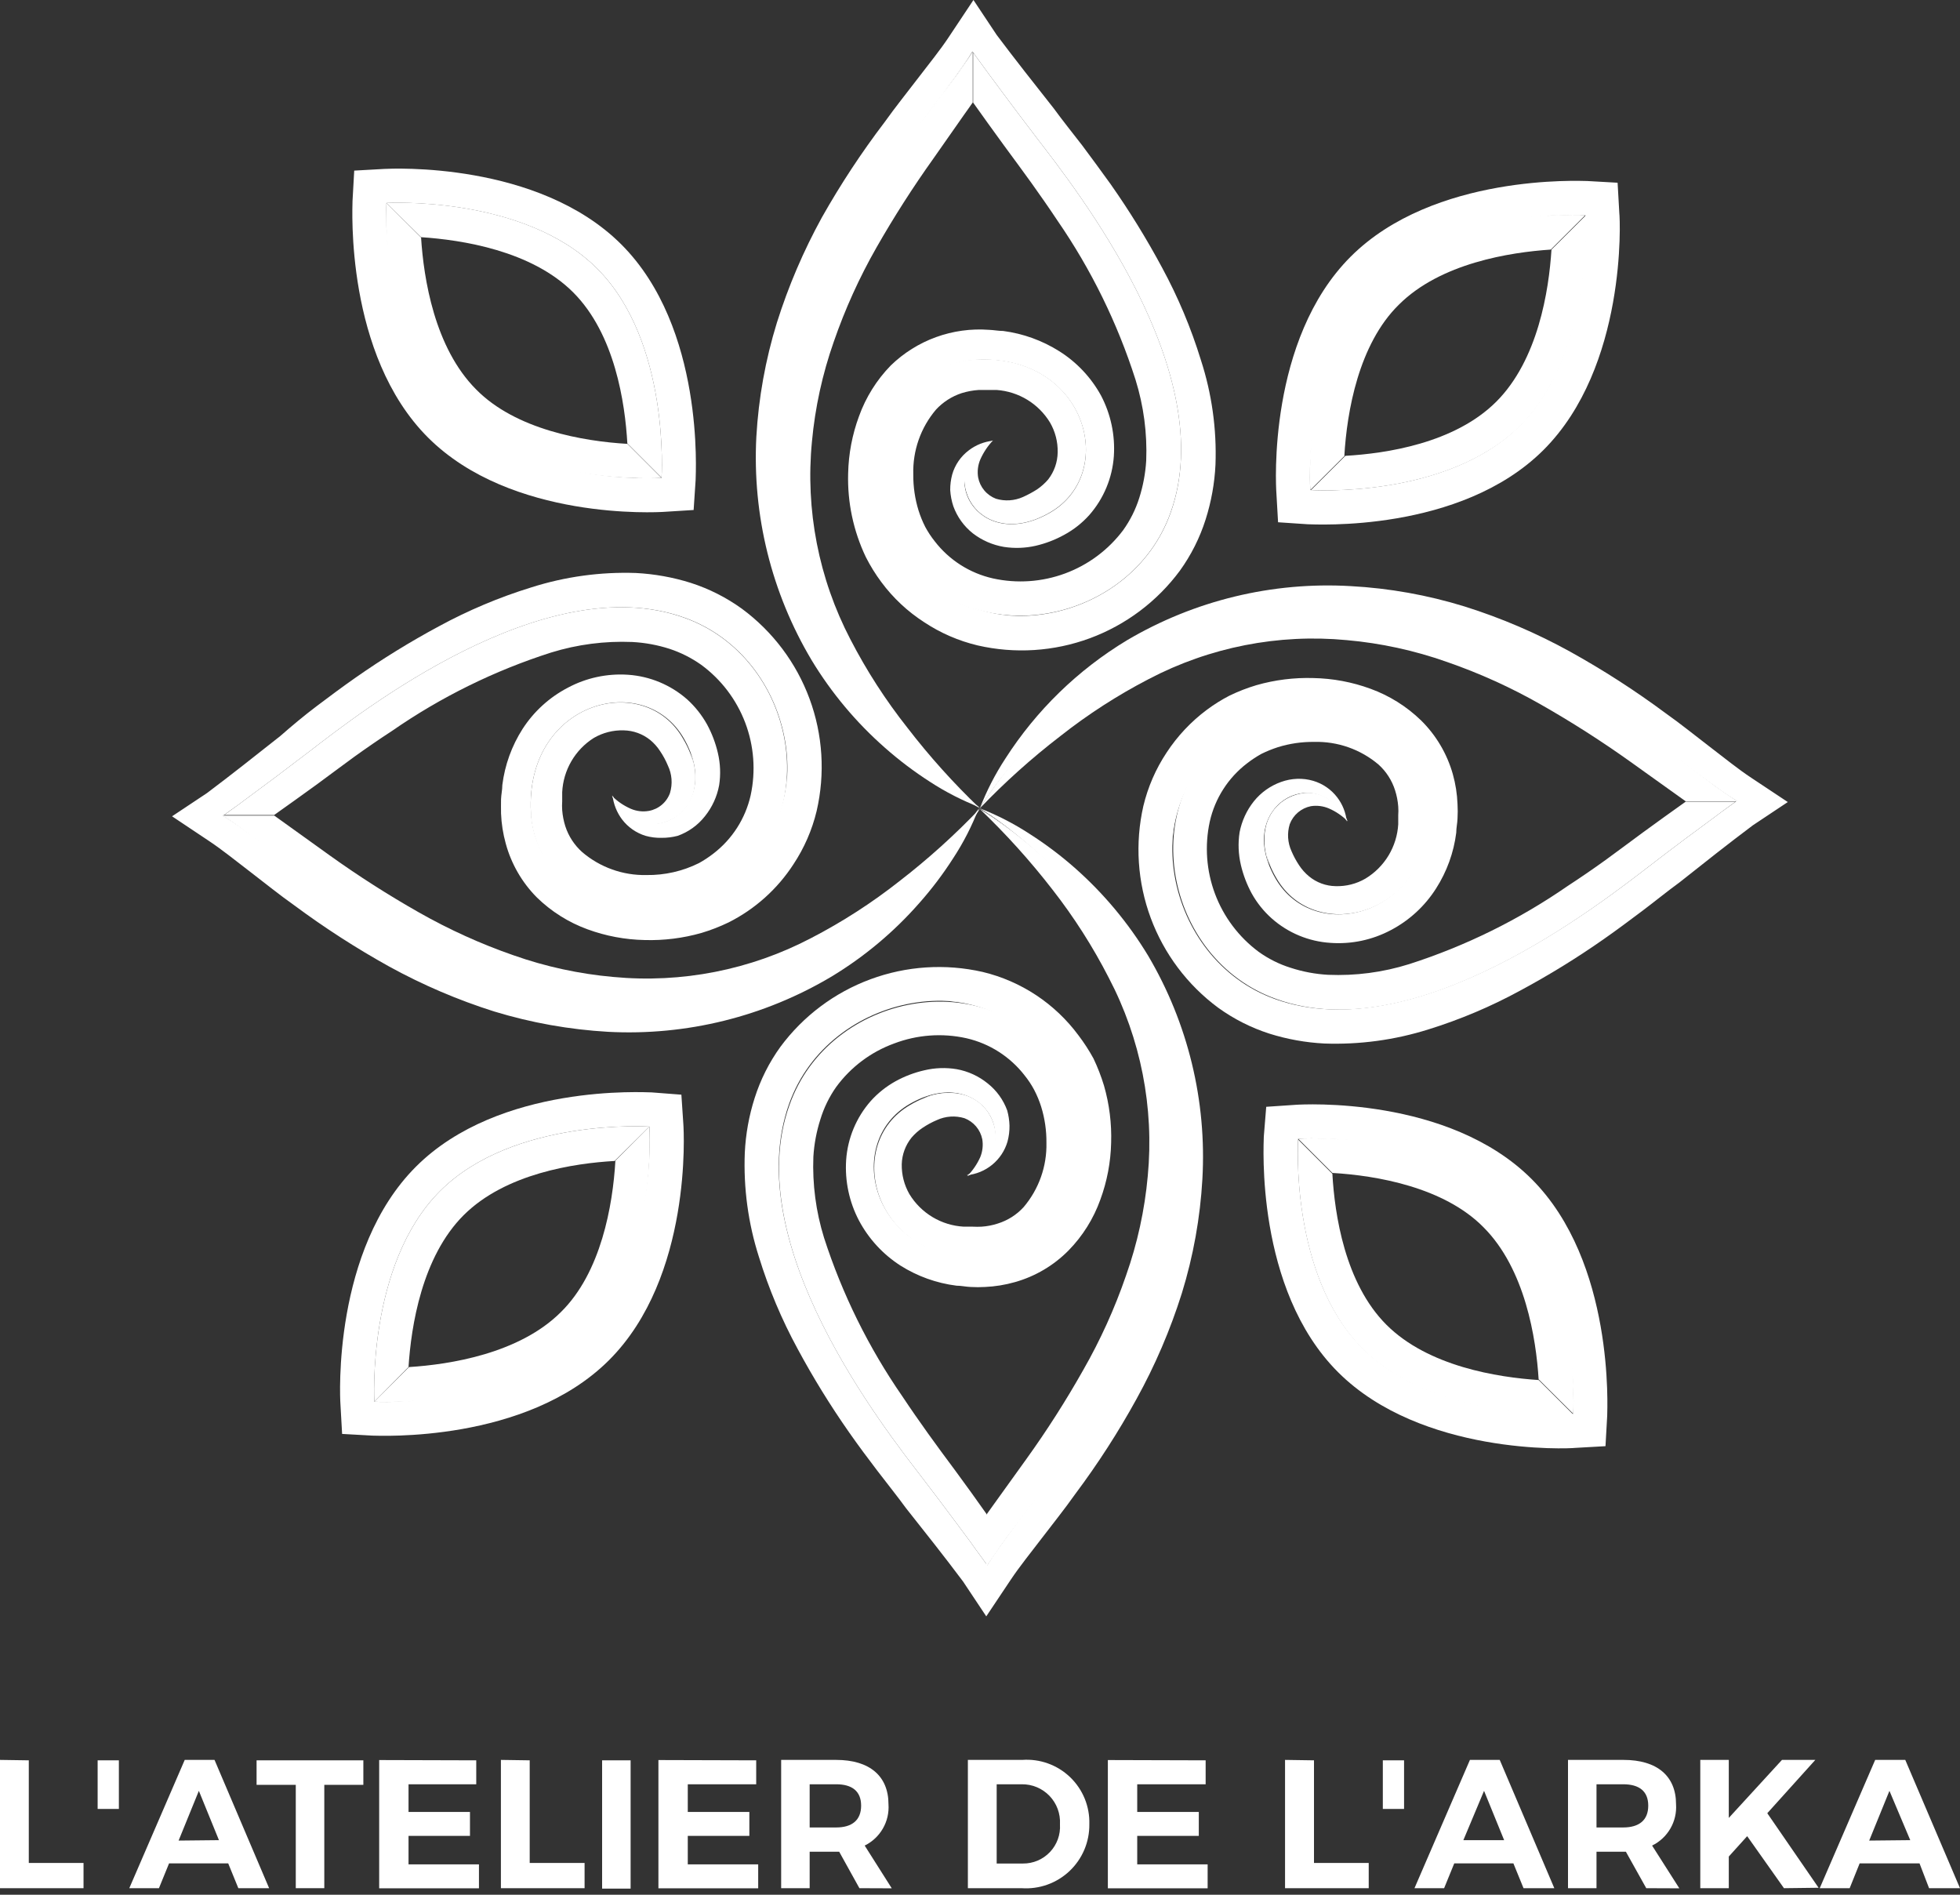 <svg xmlns="http://www.w3.org/2000/svg" width="120" height="116" viewBox="0 0 120 116" fill="none"><rect x="0" y="0" width="120" height="116" fill="#333333" stroke="none"/><path d="M73.519 22.026C72.916 20.069 72.121 18.178 71.145 16.38C70.2 14.62 69.151 12.918 68.003 11.283C67.421 10.475 66.839 9.681 66.257 8.901C65.655 8.124 65.053 7.374 64.512 6.632C63.334 5.14 62.147 3.639 61.021 2.138L59.599 0L58.106 2.243C57.574 3.054 56.867 3.918 56.195 4.8C55.523 5.681 54.825 6.545 54.153 7.487C52.744 9.338 51.464 11.283 50.321 13.308C49.192 15.361 48.268 17.521 47.564 19.757C46.864 22.024 46.442 24.368 46.307 26.738C46.055 31.534 47.233 36.296 49.693 40.421C50.906 42.425 52.419 44.232 54.179 45.779C55.044 46.543 55.966 47.24 56.937 47.864C57.898 48.49 58.922 49.013 59.991 49.426C59.991 49.426 45.478 40.874 48.323 24.224C49.824 15.498 55.558 8.744 58.49 4.695L58.883 4.136C59.127 3.787 59.354 3.456 59.537 3.15C59.537 3.15 59.782 3.499 60.218 4.093L60.646 4.677C61.344 5.62 62.321 6.937 63.491 8.465C65.856 11.554 74.758 22.811 71.668 31.398C69.233 38.239 59.45 40.124 55.322 34.016C52.407 29.652 54.048 22.121 60.061 22.017C66.563 21.903 68.422 28.998 64.285 31.389C59.843 33.946 57.05 28.832 60.794 26.982C60.258 27.038 59.748 27.24 59.319 27.567C58.826 27.936 58.467 28.457 58.298 29.05C58.215 29.36 58.173 29.68 58.176 30.001C58.197 30.34 58.261 30.674 58.368 30.996C58.605 31.649 59.019 32.223 59.564 32.654C60.12 33.082 60.774 33.367 61.466 33.483C62.114 33.583 62.774 33.559 63.412 33.413C64.022 33.271 64.61 33.045 65.158 32.742C65.736 32.429 66.256 32.019 66.694 31.529C67.575 30.524 68.102 29.258 68.195 27.924C68.28 26.64 68.008 25.356 67.409 24.216C66.802 23.108 65.922 22.174 64.852 21.502C63.812 20.846 62.642 20.424 61.422 20.263C61.135 20.263 60.838 20.202 60.55 20.193C59.45 20.111 58.346 20.263 57.309 20.639C56.273 21.015 55.328 21.607 54.537 22.375C53.673 23.262 53.009 24.324 52.59 25.49C52.177 26.608 51.953 27.788 51.927 28.98C51.876 30.75 52.247 32.505 53.009 34.103C53.282 34.641 53.6 35.155 53.961 35.639C54.679 36.607 55.566 37.438 56.579 38.091C57.578 38.754 58.686 39.235 59.852 39.513C62.137 40.039 64.526 39.887 66.726 39.075C68.926 38.262 70.841 36.825 72.236 34.941C72.926 33.984 73.459 32.924 73.815 31.799C74.16 30.713 74.363 29.586 74.417 28.448C74.497 26.271 74.193 24.097 73.519 22.026Z" fill="white"></path><path d="M56.579 47.306C55.814 46.785 55.082 46.217 54.389 45.604C52.652 44.078 51.159 42.295 49.964 40.316C47.534 36.248 46.373 31.548 46.63 26.816C46.757 24.448 47.17 22.104 47.861 19.835C48.564 17.611 49.488 15.462 50.618 13.421C51.728 11.411 52.973 9.478 54.345 7.636C54.991 6.763 55.619 5.934 56.387 4.948C56.562 4.712 56.745 4.485 56.919 4.258C57.426 3.604 57.906 2.984 58.316 2.374L59.538 0.558L60.698 2.304C61.859 3.848 63.055 5.358 64.189 6.815L64.791 7.575C65.184 8.072 65.586 8.569 65.978 9.084C66.615 9.913 67.183 10.681 67.724 11.458C68.859 13.084 69.899 14.774 70.84 16.519C71.807 18.301 72.593 20.175 73.187 22.113C73.842 24.134 74.137 26.255 74.06 28.378C74.005 29.489 73.808 30.589 73.475 31.651C73.122 32.743 72.601 33.773 71.93 34.705C70.577 36.545 68.709 37.945 66.563 38.728C65.259 39.212 63.879 39.46 62.487 39.461C61.606 39.462 60.727 39.359 59.869 39.155C58.742 38.881 57.67 38.414 56.701 37.777C55.734 37.134 54.887 36.328 54.197 35.394C53.861 34.925 53.568 34.425 53.324 33.902C53.074 33.384 52.864 32.847 52.696 32.296C52.383 31.205 52.242 30.072 52.277 28.937C52.3 27.795 52.516 26.665 52.914 25.595C53.312 24.469 53.952 23.444 54.79 22.593C55.656 21.714 56.736 21.076 57.923 20.743C58.492 20.579 59.078 20.483 59.669 20.455H60.541C60.794 20.455 61.056 20.455 61.414 20.533C62.586 20.677 63.711 21.082 64.704 21.72C65.729 22.365 66.566 23.267 67.13 24.338C67.701 25.409 67.964 26.617 67.89 27.828C67.803 29.091 67.303 30.29 66.467 31.241C66.055 31.706 65.565 32.096 65.018 32.392C64.502 32.677 63.951 32.891 63.378 33.029C63.012 33.117 62.637 33.16 62.261 33.16C62.012 33.162 61.764 33.141 61.519 33.099C60.881 32.995 60.281 32.731 59.773 32.331C59.277 31.939 58.899 31.416 58.682 30.822C58.582 30.541 58.523 30.247 58.508 29.949C58.494 29.654 58.53 29.36 58.613 29.076C58.69 28.815 58.808 28.568 58.962 28.343C58.744 28.874 58.698 29.46 58.831 30.019C59.012 30.703 59.419 31.306 59.986 31.729C60.554 32.152 61.248 32.37 61.955 32.349C62.847 32.325 63.717 32.066 64.477 31.598C65.41 31.061 66.133 30.223 66.528 29.221C66.923 28.219 66.966 27.113 66.65 26.083C66.031 24.12 64.058 21.676 60.218 21.676H60.053C58.904 21.674 57.779 21.995 56.804 22.604C55.831 23.212 55.048 24.082 54.546 25.115C53.843 26.541 53.521 28.124 53.611 29.711C53.701 31.299 54.201 32.836 55.061 34.173C55.88 35.377 56.986 36.359 58.28 37.029C59.573 37.699 61.013 38.037 62.47 38.012C64.532 38.038 66.551 37.426 68.252 36.261C69.954 35.096 71.253 33.434 71.974 31.502C75.02 22.933 66.65 12.051 63.901 8.482L63.744 8.273C62.54 6.667 61.528 5.341 60.908 4.494L60.471 3.901L59.8 2.967C59.769 2.927 59.729 2.894 59.684 2.871C59.638 2.848 59.588 2.836 59.538 2.836C59.485 2.837 59.434 2.851 59.388 2.877C59.342 2.903 59.304 2.94 59.276 2.984C59.11 3.264 58.901 3.569 58.63 3.953L58.237 4.512C57.888 4.992 57.504 5.515 57.085 6.074C53.996 10.158 49.344 16.414 48.009 24.233C47.414 27.575 47.536 31.004 48.368 34.295C49.2 37.585 50.723 40.661 52.835 43.318C53.955 44.762 55.208 46.097 56.579 47.306Z" fill="white"></path><path d="M59.537 3.176C59.354 3.482 59.127 3.813 58.883 4.163C58.761 4.346 58.63 4.529 58.49 4.721C55.558 8.744 49.824 15.498 48.323 24.286C45.478 40.936 59.991 49.487 59.991 49.487C58.39 47.959 56.908 46.311 55.558 44.557C54.223 42.87 53.054 41.058 52.067 39.147C50.124 35.423 49.305 31.215 49.711 27.034C49.903 24.951 50.352 22.9 51.046 20.926C51.738 18.923 52.614 16.989 53.664 15.149C54.735 13.273 55.9 11.453 57.155 9.695L59.049 6.99C59.215 6.754 59.389 6.519 59.555 6.274V3.176H59.537Z" fill="white"></path><path d="M59.581 3.176V3.115C59.276 3.587 58.987 4.066 58.656 4.52L57.678 5.882C57.024 6.754 56.361 7.688 55.724 8.595C54.391 10.417 53.17 12.317 52.067 14.285C51.006 16.236 50.13 18.281 49.449 20.394C48.759 22.509 48.331 24.701 48.174 26.921C47.85 31.381 48.833 35.839 51.002 39.749C52.083 41.7 53.399 43.511 54.921 45.142C56.422 46.802 58.125 48.268 59.991 49.505C56.182 47.11 53.023 43.813 50.793 39.906C48.56 35.966 47.541 31.455 47.86 26.938C48.243 22.437 49.62 18.077 51.892 14.172C53 12.224 54.224 10.344 55.558 8.543C56.221 7.67 56.902 6.798 57.582 5.864C57.923 5.428 58.263 4.991 58.595 4.529C58.926 4.066 59.223 3.613 59.537 3.176L59.581 3.176Z" fill="white"></path><path d="M63.491 8.465C62.321 6.937 61.344 5.62 60.646 4.677L60.218 4.093L59.581 3.22V6.283C60.201 7.156 60.829 8.028 61.466 8.901C62.103 9.774 62.609 10.445 63.151 11.205C63.692 11.964 64.224 12.723 64.739 13.5C66.805 16.496 68.416 19.78 69.522 23.247C70.021 24.85 70.243 26.526 70.176 28.204C70.129 28.981 69.985 29.749 69.749 30.49C69.526 31.196 69.193 31.861 68.762 32.462C67.857 33.666 66.624 34.584 65.212 35.107C63.799 35.63 62.265 35.736 60.794 35.412C59.375 35.093 58.112 34.287 57.225 33.134C57.008 32.861 56.815 32.569 56.649 32.261C56.485 31.939 56.348 31.603 56.239 31.258C56.017 30.54 55.908 29.793 55.916 29.041C55.873 27.595 56.368 26.184 57.303 25.08C57.734 24.613 58.278 24.264 58.883 24.067C59.22 23.963 59.569 23.898 59.922 23.875H61.021C61.684 23.923 62.327 24.128 62.895 24.474C63.462 24.82 63.939 25.297 64.285 25.865C64.606 26.418 64.769 27.049 64.756 27.689C64.748 28.293 64.543 28.879 64.172 29.356C63.975 29.585 63.749 29.787 63.5 29.958C63.221 30.137 62.929 30.294 62.627 30.429C62.108 30.66 61.522 30.698 60.977 30.534C60.7 30.428 60.454 30.253 60.263 30.025C60.072 29.798 59.943 29.525 59.887 29.233C59.825 28.862 59.87 28.481 60.017 28.134C60.208 27.703 60.47 27.307 60.794 26.965C57.076 28.815 59.869 33.946 64.285 31.372C68.422 28.98 66.563 21.886 60.061 21.999C54.048 22.104 52.407 29.678 55.322 33.998C59.468 40.107 69.234 38.239 71.668 31.38C74.758 22.811 65.856 11.554 63.491 8.465Z" fill="white"></path><path d="M60.061 21.999C59.565 22.024 59.074 22.103 58.595 22.235C58.121 22.369 57.667 22.562 57.242 22.811C56.822 23.055 56.432 23.348 56.081 23.683C55.75 24.035 55.457 24.421 55.209 24.835C54.234 26.552 53.877 28.551 54.196 30.499C54.256 30.998 54.358 31.491 54.502 31.974C54.651 32.437 54.841 32.887 55.069 33.317C55.541 34.179 56.158 34.952 56.893 35.604C58.397 36.904 60.3 37.652 62.287 37.724C61.79 37.724 61.294 37.69 60.803 37.62C60.308 37.519 59.82 37.382 59.346 37.209C58.87 37.041 58.409 36.834 57.967 36.59C57.532 36.331 57.117 36.04 56.727 35.717C55.961 35.056 55.314 34.268 54.816 33.387C54.573 32.944 54.371 32.48 54.214 32C54.054 31.519 53.938 31.026 53.865 30.525C53.81 30.038 53.793 29.548 53.812 29.059C53.818 28.552 53.868 28.047 53.961 27.549C54.128 26.55 54.493 25.595 55.034 24.739C55.307 24.313 55.626 23.918 55.986 23.561C56.357 23.224 56.767 22.931 57.207 22.689C58.087 22.226 59.068 21.989 60.061 21.999Z" fill="white"></path><path d="M60.794 26.965C60.475 27.139 60.182 27.357 59.922 27.61C59.66 27.856 59.452 28.153 59.311 28.483C59.172 28.823 59.118 29.191 59.154 29.556C59.209 29.917 59.327 30.266 59.503 30.586C59.682 30.913 59.932 31.195 60.234 31.414C60.536 31.633 60.882 31.782 61.248 31.851C61.608 31.937 61.979 31.966 62.348 31.939C62.721 31.913 63.09 31.843 63.447 31.729C62.745 32.025 61.971 32.107 61.222 31.965C60.842 31.895 60.483 31.743 60.169 31.518C59.855 31.293 59.595 31.002 59.407 30.665C59.221 30.324 59.102 29.951 59.057 29.565C58.997 29.202 59.03 28.83 59.154 28.483C59.508 27.802 60.088 27.265 60.794 26.965Z" fill="white"></path><path d="M87.456 63.022C89.406 62.416 91.292 61.618 93.085 60.64C94.841 59.696 96.54 58.65 98.173 57.507C98.985 56.94 99.779 56.346 100.556 55.762C101.332 55.177 102.092 54.557 102.833 54.017C104.317 52.838 105.818 51.652 107.319 50.526L109.457 49.103L107.223 47.62C106.403 47.079 105.548 46.381 104.666 45.709C103.785 45.037 102.921 44.33 101.969 43.658C100.114 42.281 98.169 41.028 96.148 39.906C94.088 38.767 91.919 37.837 89.673 37.131C87.405 36.43 85.061 36.011 82.691 35.883C77.898 35.605 73.132 36.759 68.998 39.199C65.994 41.011 63.447 43.489 61.553 46.442C60.926 47.399 60.403 48.42 59.991 49.487C59.991 49.487 68.544 34.975 85.231 37.82C93.958 39.33 100.739 45.063 104.788 47.986L105.347 48.388C105.696 48.632 106.028 48.85 106.333 49.034L105.39 49.714L104.806 50.151C103.863 50.84 102.545 51.817 101.018 52.995C97.937 55.36 86.671 64.226 78.083 61.172C71.249 58.737 69.356 48.955 75.465 44.828C79.776 41.904 87.351 43.545 87.465 49.557C87.578 56.059 80.483 57.917 78.092 53.781C75.526 49.339 80.64 46.547 82.455 50.29C82.4 49.754 82.198 49.244 81.871 48.816C81.499 48.33 80.983 47.975 80.396 47.803C80.079 47.71 79.748 47.669 79.418 47.681C79.081 47.693 78.749 47.758 78.432 47.873C77.777 48.107 77.2 48.517 76.765 49.06C76.324 49.614 76.025 50.267 75.892 50.962C75.791 51.624 75.818 52.3 75.971 52.952C76.113 53.56 76.337 54.148 76.634 54.697C76.953 55.271 77.366 55.787 77.856 56.224C78.856 57.113 80.125 57.641 81.46 57.725C82.743 57.817 84.026 57.545 85.161 56.94C86.286 56.348 87.236 55.473 87.918 54.401C88.581 53.367 89.005 52.198 89.158 50.98C89.158 50.683 89.228 50.386 89.236 50.107C89.253 49.816 89.253 49.525 89.236 49.234C89.213 48.611 89.116 47.993 88.948 47.393C88.596 46.151 87.929 45.02 87.011 44.112C86.125 43.251 85.066 42.587 83.904 42.166C82.785 41.756 81.605 41.535 80.413 41.512C79.234 41.476 78.056 41.623 76.922 41.948C76.353 42.118 75.798 42.334 75.264 42.594C74.782 42.844 74.32 43.133 73.885 43.458C72.918 44.18 72.085 45.066 71.424 46.075C70.761 47.074 70.28 48.182 70.001 49.348C69.483 51.629 69.641 54.011 70.454 56.204C71.268 58.396 72.703 60.305 74.583 61.696C75.54 62.387 76.601 62.923 77.725 63.284C78.812 63.625 79.938 63.827 81.076 63.886C83.237 63.964 85.394 63.671 87.456 63.022Z" fill="white"></path><path d="M62.173 46.075C62.711 45.311 63.294 44.58 63.919 43.885C65.446 42.153 67.23 40.664 69.207 39.469C73.277 37.042 77.976 35.879 82.708 36.127C85.078 36.252 87.422 36.669 89.69 37.367C91.914 38.069 94.062 38.99 96.105 40.115C98.087 41.23 99.994 42.475 101.812 43.842C102.685 44.487 103.558 45.124 104.5 45.883L105.19 46.416C105.844 46.922 106.473 47.411 107.075 47.812L108.916 49.034L107.171 50.194C105.626 51.355 104.116 52.55 102.659 53.685L101.908 54.278L100.39 55.535C99.569 56.163 98.793 56.739 98.016 57.28C96.393 58.42 94.703 59.46 92.954 60.395C91.175 61.365 89.304 62.154 87.369 62.752C85.343 63.402 83.22 63.697 81.094 63.624C79.982 63.572 78.882 63.376 77.821 63.04C76.721 62.671 75.687 62.129 74.758 61.434C72.912 60.087 71.509 58.222 70.726 56.076C70.242 54.769 69.994 53.386 69.993 51.992C69.991 51.11 70.094 50.232 70.298 49.374C70.841 47.096 72.174 45.083 74.059 43.693C74.534 43.364 75.033 43.072 75.552 42.821C76.072 42.569 76.612 42.362 77.166 42.201C78.258 41.885 79.391 41.741 80.526 41.773C81.668 41.803 82.797 42.018 83.869 42.41C84.989 42.815 86.01 43.455 86.862 44.286C87.741 45.157 88.381 46.239 88.721 47.428C88.882 47.997 88.976 48.583 89.001 49.173C89.001 49.339 89.001 49.496 89.001 49.645C89.001 49.793 89.001 49.906 89.001 50.037C89.001 50.168 89.001 50.552 88.931 50.91C88.779 52.082 88.374 53.208 87.744 54.208C87.092 55.227 86.191 56.062 85.126 56.634C84.054 57.203 82.846 57.463 81.635 57.385C80.369 57.302 79.166 56.801 78.214 55.962C77.751 55.548 77.361 55.058 77.062 54.514C76.776 53.999 76.561 53.447 76.425 52.873C76.338 52.51 76.294 52.138 76.294 51.765C76.296 51.514 76.317 51.263 76.355 51.015C76.465 50.379 76.728 49.78 77.123 49.269C77.517 48.771 78.043 48.393 78.641 48.178C78.923 48.08 79.216 48.022 79.514 48.004C79.809 47.998 80.103 48.036 80.387 48.117C80.65 48.191 80.901 48.306 81.129 48.458C80.597 48.244 80.012 48.199 79.453 48.327C78.767 48.508 78.163 48.917 77.74 49.486C77.317 50.055 77.099 50.751 77.123 51.46C77.146 52.348 77.402 53.214 77.865 53.973C78.403 54.905 79.241 55.628 80.243 56.024C81.244 56.42 82.35 56.466 83.38 56.154C85.44 55.605 87.831 53.598 87.831 49.749V49.583C87.837 48.426 87.513 47.29 86.898 46.309C86.284 45.328 85.402 44.542 84.358 44.042C82.931 43.342 81.347 43.022 79.759 43.113C78.172 43.205 76.636 43.705 75.299 44.566C74.092 45.381 73.109 46.485 72.438 47.778C71.767 49.07 71.431 50.51 71.459 51.966C71.434 54.027 72.046 56.046 73.212 57.746C74.377 59.447 76.038 60.747 77.969 61.469C86.54 64.523 97.422 56.154 101.001 53.397L101.201 53.24C102.79 52.027 104.134 51.032 104.98 50.404L105.574 49.976L106.508 49.295C106.549 49.266 106.583 49.226 106.605 49.181C106.628 49.135 106.64 49.085 106.638 49.034C106.638 48.981 106.625 48.929 106.599 48.883C106.573 48.837 106.535 48.799 106.49 48.772C106.22 48.606 105.905 48.405 105.521 48.135L104.963 47.733C104.483 47.384 103.959 47 103.409 46.582C99.299 43.501 93.085 38.85 85.231 37.515C81.887 36.916 78.455 37.037 75.162 37.869C71.87 38.701 68.792 40.225 66.135 42.34C64.7 43.459 63.374 44.709 62.173 46.075Z" fill="white"></path><path d="M106.333 49.034C106.028 48.85 105.696 48.632 105.347 48.388L104.788 47.986C100.739 45.063 93.958 39.33 85.231 37.82C68.544 34.975 59.991 49.487 59.991 49.487C61.52 47.889 63.168 46.41 64.922 45.063C66.611 43.731 68.423 42.562 70.333 41.573C74.057 39.62 78.269 38.792 82.455 39.19C84.539 39.375 86.591 39.821 88.564 40.517C90.567 41.209 92.501 42.085 94.342 43.135C96.221 44.204 98.045 45.369 99.805 46.625L103.209 49.06H106.272L106.333 49.034Z" fill="white"></path><path d="M106.272 49.077H106.333C105.87 48.772 105.39 48.484 104.937 48.205C104.483 47.925 104.02 47.55 103.575 47.227C102.702 46.564 101.769 45.91 100.852 45.264C99.043 43.921 97.155 42.688 95.197 41.573C93.245 40.502 91.201 39.612 89.088 38.911C86.971 38.227 84.779 37.799 82.56 37.637C78.096 37.311 73.633 38.297 69.722 40.473C65.815 42.672 62.482 45.76 59.991 49.487C62.391 45.683 65.687 42.525 69.591 40.29C73.547 38.05 78.078 37.03 82.612 37.358C87.105 37.747 91.456 39.124 95.354 41.389C97.288 42.5 99.153 43.727 100.94 45.063C101.812 45.726 102.729 46.407 103.619 47.079L104.954 48.091C105.408 48.423 105.87 48.728 106.333 49.042L106.272 49.077Z" fill="white"></path><path d="M101.018 52.995C102.545 51.817 103.863 50.84 104.806 50.151L105.39 49.714L106.263 49.077H103.209C102.336 49.697 101.463 50.325 100.59 50.962C99.718 51.599 99.046 52.114 98.295 52.655C97.545 53.196 96.768 53.728 95.991 54.235C93.007 56.301 89.734 57.915 86.278 59.025C84.673 59.529 82.993 59.75 81.312 59.68C80.534 59.637 79.766 59.493 79.025 59.252C78.319 59.032 77.653 58.699 77.053 58.266C75.843 57.365 74.918 56.135 74.388 54.722C73.859 53.309 73.748 51.773 74.068 50.299C74.387 48.877 75.197 47.614 76.355 46.73C76.631 46.516 76.923 46.324 77.228 46.154C77.554 45.993 77.893 45.856 78.24 45.744C78.954 45.522 79.7 45.413 80.448 45.421C81.892 45.381 83.299 45.875 84.401 46.809C84.873 47.236 85.223 47.781 85.414 48.388C85.516 48.708 85.581 49.039 85.606 49.374C85.619 49.554 85.619 49.735 85.606 49.915C85.606 50.107 85.606 50.29 85.606 50.465C85.566 51.14 85.362 51.796 85.013 52.375C84.663 52.954 84.177 53.44 83.598 53.79C83.046 54.112 82.414 54.272 81.774 54.252C81.178 54.243 80.602 54.031 80.142 53.65C79.909 53.458 79.706 53.231 79.54 52.978C79.356 52.703 79.198 52.41 79.069 52.105C78.834 51.587 78.796 51 78.964 50.456C79.068 50.178 79.241 49.931 79.467 49.739C79.694 49.547 79.965 49.415 80.256 49.357C80.631 49.298 81.015 49.347 81.364 49.496C81.794 49.684 82.184 49.95 82.516 50.282C80.666 46.564 75.534 49.357 78.153 53.772C80.544 57.908 87.639 56.05 87.526 49.549C87.412 43.536 79.837 41.895 75.526 44.819C69.417 48.955 71.284 58.729 78.144 61.163C86.67 64.261 97.937 55.36 101.018 52.995Z" fill="white"></path><path d="M87.491 49.557C87.457 49.062 87.378 48.572 87.255 48.091C87.122 47.618 86.928 47.163 86.679 46.739C86.435 46.322 86.142 45.935 85.807 45.587C85.454 45.253 85.065 44.96 84.646 44.714C82.933 43.738 80.937 43.377 78.991 43.693C78.505 43.764 78.027 43.875 77.559 44.025C77.093 44.166 76.642 44.356 76.215 44.592C75.338 45.048 74.549 45.657 73.885 46.39C72.583 47.895 71.835 49.801 71.764 51.791C71.765 51.291 71.808 50.792 71.895 50.299C71.974 49.805 72.09 49.318 72.245 48.842C72.415 48.37 72.622 47.912 72.864 47.472C73.116 47.032 73.408 46.617 73.737 46.233C74.057 45.841 74.417 45.485 74.81 45.168C75.194 44.833 75.612 44.541 76.058 44.295C76.504 44.052 76.972 43.85 77.455 43.693C77.935 43.53 78.428 43.41 78.93 43.335C79.93 43.19 80.946 43.208 81.941 43.388C82.941 43.559 83.898 43.923 84.759 44.461C85.183 44.737 85.576 45.059 85.929 45.421C86.269 45.788 86.562 46.195 86.802 46.634C87.271 47.536 87.508 48.541 87.491 49.557Z" fill="white"></path><path d="M82.516 50.299C82.334 49.976 82.105 49.682 81.836 49.426C81.587 49.166 81.291 48.955 80.963 48.807C80.627 48.667 80.26 48.616 79.898 48.658C79.534 48.706 79.181 48.821 78.86 48.999C78.536 49.181 78.256 49.431 78.039 49.733C77.822 50.034 77.673 50.379 77.603 50.744C77.508 51.105 77.479 51.481 77.516 51.852C77.535 52.226 77.603 52.596 77.716 52.952C77.421 52.246 77.339 51.47 77.481 50.718C77.551 50.337 77.705 49.977 77.932 49.663C78.158 49.35 78.451 49.09 78.79 48.903C79.131 48.725 79.5 48.608 79.881 48.554C80.269 48.518 80.659 48.581 81.015 48.737C81.678 49.073 82.207 49.624 82.516 50.299Z" fill="white"></path><path d="M46.464 76.949C47.066 78.903 47.861 80.791 48.838 82.587C49.785 84.345 50.834 86.047 51.98 87.683C52.547 88.495 53.132 89.28 53.725 90.056C54.319 90.833 54.929 91.592 55.471 92.334C56.649 93.818 57.836 95.319 58.961 96.82L60.384 98.957L61.876 96.724C62.417 95.912 63.116 95.048 63.788 94.167C64.46 93.285 65.158 92.421 65.83 91.47C67.215 89.62 68.469 87.675 69.582 85.65C70.722 83.59 71.651 81.42 72.358 79.175C73.058 76.907 73.48 74.563 73.615 72.194C73.889 67.401 72.731 62.635 70.289 58.502C69.075 56.496 67.562 54.687 65.804 53.135C64.939 52.373 64.017 51.679 63.046 51.058C62.085 50.43 61.061 49.904 59.991 49.487C59.991 49.487 74.505 58.039 71.66 74.733C70.159 83.459 64.425 90.24 61.501 94.28L61.1 94.847C60.855 95.196 60.628 95.528 60.445 95.825L59.764 94.891L59.337 94.297C58.639 93.355 57.661 92.037 56.492 90.51C54.127 87.43 45.251 76.173 48.314 67.577C50.749 60.745 60.532 58.851 64.66 64.959C67.575 69.27 65.934 76.853 59.921 76.958C53.42 77.072 51.561 69.977 55.697 67.586C60.14 65.029 62.932 70.143 59.188 71.949C59.763 71.895 60.308 71.67 60.753 71.303C61.198 70.936 61.523 70.444 61.684 69.89C61.77 69.571 61.811 69.242 61.806 68.912C61.797 68.6 61.75 68.289 61.667 67.987C61.43 67.335 61.016 66.76 60.471 66.329C59.921 65.882 59.267 65.582 58.569 65.457C57.91 65.348 57.237 65.372 56.588 65.527C55.978 65.666 55.391 65.889 54.842 66.19C54.266 66.508 53.746 66.921 53.306 67.412C52.425 68.416 51.898 69.682 51.805 71.016C51.72 72.3 51.992 73.584 52.59 74.724C53.187 75.846 54.062 76.795 55.13 77.482C56.169 78.138 57.34 78.558 58.56 78.712C58.848 78.712 59.145 78.782 59.433 78.791C59.723 78.808 60.015 78.808 60.306 78.791C60.926 78.764 61.541 78.664 62.138 78.494C63.382 78.144 64.512 77.476 65.42 76.557C66.285 75.674 66.949 74.614 67.366 73.45C67.778 72.331 68.003 71.152 68.029 69.96C68.066 68.781 67.919 67.603 67.593 66.469C67.42 65.898 67.204 65.341 66.947 64.802C66.677 64.309 66.371 63.836 66.031 63.389C64.594 61.444 62.517 60.069 60.166 59.505C57.88 58.984 55.491 59.139 53.292 59.953C51.092 60.766 49.178 62.203 47.782 64.087C47.091 65.043 46.558 66.104 46.202 67.228C45.856 68.311 45.654 69.435 45.6 70.57C45.514 72.731 45.806 74.89 46.464 76.949Z" fill="white"></path><path d="M63.412 51.678C64.179 52.213 64.91 52.795 65.603 53.423C67.335 54.934 68.826 56.7 70.028 58.659C72.456 62.727 73.617 67.427 73.362 72.159C73.24 74.513 72.829 76.842 72.14 79.096C71.436 81.322 70.515 83.473 69.391 85.519C68.269 87.531 67.016 89.467 65.638 91.313C65.001 92.186 64.364 93.058 63.596 94.001L63.063 94.69C62.557 95.345 62.077 95.964 61.667 96.575L60.445 98.416L59.284 96.671C58.124 95.135 56.928 93.626 55.794 92.16L55.191 91.409C54.799 90.912 54.397 90.414 54.004 89.891C53.367 89.07 52.8 88.294 52.259 87.526C51.124 85.9 50.084 84.21 49.143 82.465C48.176 80.683 47.39 78.809 46.796 76.871C46.142 74.846 45.846 72.723 45.923 70.597C45.979 69.488 46.175 68.392 46.508 67.333C46.853 66.234 47.372 65.197 48.044 64.261C49.398 62.421 51.265 61.022 53.411 60.238C54.718 59.754 56.101 59.506 57.495 59.505C58.377 59.5 59.257 59.603 60.114 59.811C61.241 60.084 62.313 60.55 63.282 61.19C64.736 62.162 65.915 63.493 66.703 65.055C66.951 65.578 67.161 66.117 67.331 66.67C67.653 67.763 67.803 68.899 67.776 70.038C67.751 71.18 67.536 72.31 67.139 73.38C66.739 74.505 66.099 75.53 65.263 76.382C64.381 77.261 63.287 77.896 62.086 78.224C61.517 78.384 60.931 78.478 60.34 78.503H59.485C59.232 78.503 58.97 78.503 58.612 78.424C57.443 78.272 56.32 77.867 55.322 77.237C54.3 76.59 53.464 75.688 52.896 74.62C52.317 73.536 52.054 72.311 52.137 71.085C52.226 69.821 52.725 68.62 53.559 67.665C53.976 67.204 54.466 66.815 55.008 66.513C55.524 66.231 56.076 66.019 56.649 65.884C57.015 65.797 57.39 65.754 57.766 65.754C58.014 65.752 58.263 65.773 58.508 65.815C59.143 65.92 59.743 66.18 60.253 66.574C60.754 66.966 61.133 67.492 61.344 68.092C61.446 68.373 61.505 68.667 61.519 68.965C61.531 69.26 61.496 69.554 61.414 69.838C61.336 70.099 61.219 70.346 61.065 70.57C61.283 70.04 61.329 69.453 61.196 68.895C61.015 68.211 60.607 67.608 60.04 67.185C59.473 66.762 58.779 66.543 58.071 66.565C57.179 66.589 56.309 66.848 55.549 67.316C54.616 67.853 53.893 68.691 53.498 69.693C53.103 70.695 53.06 71.801 53.376 72.831C53.926 74.881 55.933 77.272 59.782 77.272H59.922C61.069 77.279 62.194 76.962 63.17 76.359C64.145 75.755 64.931 74.889 65.437 73.86C66.14 72.434 66.462 70.851 66.372 69.264C66.282 67.676 65.782 66.139 64.922 64.802C64.103 63.597 62.997 62.614 61.704 61.942C60.41 61.27 58.97 60.931 57.513 60.954C55.451 60.929 53.432 61.541 51.731 62.706C50.031 63.871 48.731 65.533 48.009 67.464C44.963 76.033 53.332 86.915 56.081 90.493L56.239 90.694C57.452 92.282 58.455 93.626 59.084 94.481L59.511 95.066L60.183 96.008C60.214 96.048 60.254 96.081 60.299 96.104C60.344 96.127 60.394 96.138 60.445 96.139C60.498 96.136 60.55 96.121 60.596 96.093C60.642 96.066 60.68 96.028 60.707 95.982C60.873 95.711 61.082 95.406 61.353 95.013L61.745 94.455C62.095 93.975 62.479 93.46 62.898 92.901C66.031 88.791 70.639 82.587 71.974 74.733C72.571 71.392 72.449 67.962 71.617 64.671C70.785 61.38 69.261 58.304 67.148 55.648C66.03 54.211 64.779 52.881 63.412 51.678Z" fill="white"></path><path d="M60.445 95.825C60.628 95.528 60.855 95.196 61.1 94.847C61.222 94.664 61.353 94.472 61.501 94.28C64.425 90.24 70.159 83.459 71.66 74.733C74.505 58.083 59.991 49.54 59.991 49.531C61.596 51.064 63.084 52.715 64.442 54.47C65.76 56.158 66.914 57.966 67.889 59.872C69.841 63.596 70.668 67.807 70.272 71.993C70.084 74.077 69.636 76.129 68.937 78.101C68.248 80.105 67.371 82.04 66.319 83.878C65.256 85.762 64.091 87.586 62.828 89.341L60.89 92.037L60.384 92.744V95.816L60.445 95.825Z" fill="white"></path><path d="M60.401 95.772V95.825C60.707 95.362 60.995 94.882 61.327 94.428L62.348 93.058C63.002 92.186 63.665 91.252 64.302 90.336C65.605 88.525 66.799 86.64 67.881 84.69C68.941 82.739 69.818 80.694 70.499 78.581C71.188 76.465 71.615 74.273 71.773 72.054C72.097 67.594 71.115 63.136 68.945 59.226C66.753 55.321 63.674 51.985 59.956 49.487C63.761 51.887 66.92 55.183 69.155 59.087C71.415 63.039 72.454 67.573 72.14 72.115C71.753 76.607 70.376 80.958 68.108 84.856C66.995 86.789 65.768 88.654 64.433 90.441C63.77 91.313 63.089 92.186 62.409 93.111C62.068 93.556 61.728 93.983 61.396 94.455C61.065 94.926 60.759 95.371 60.445 95.825L60.401 95.772Z" fill="white"></path><path d="M56.492 90.51C57.661 92.037 58.639 93.355 59.337 94.297L59.764 94.891L60.401 95.764V92.692C59.782 91.819 59.162 90.947 58.516 90.074C57.87 89.201 57.373 88.538 56.832 87.779C56.291 87.02 55.758 86.26 55.244 85.484C53.18 82.501 51.566 79.232 50.452 75.78C49.954 74.177 49.733 72.501 49.798 70.823C49.844 70.046 49.988 69.278 50.225 68.537C50.441 67.827 50.767 67.155 51.194 66.548C52.086 65.33 53.319 64.403 54.737 63.886C56.152 63.347 57.693 63.234 59.171 63.563C60.59 63.889 61.851 64.697 62.74 65.85C62.959 66.122 63.152 66.414 63.316 66.722C63.489 67.052 63.632 67.397 63.744 67.752C63.966 68.469 64.075 69.217 64.067 69.968C64.099 71.407 63.602 72.807 62.67 73.904C62.242 74.372 61.697 74.718 61.091 74.907C60.771 75.012 60.44 75.077 60.105 75.099C59.922 75.109 59.738 75.109 59.555 75.099C59.372 75.099 59.188 75.099 59.005 75.099C58.331 75.062 57.676 74.862 57.097 74.515C56.518 74.168 56.031 73.686 55.68 73.11C55.36 72.553 55.197 71.92 55.209 71.277C55.225 70.682 55.437 70.109 55.811 69.645C56.009 69.414 56.238 69.211 56.492 69.043C56.767 68.859 57.059 68.701 57.364 68.572C57.893 68.329 58.492 68.289 59.049 68.459C59.325 68.564 59.57 68.738 59.761 68.963C59.952 69.189 60.082 69.46 60.14 69.75C60.201 70.124 60.156 70.509 60.009 70.858C59.814 71.286 59.545 71.677 59.215 72.01C62.932 70.169 60.14 65.029 55.724 67.647C51.587 70.038 53.446 77.133 59.948 77.019C65.961 76.915 67.601 69.331 64.686 65.02C60.541 58.912 50.775 60.779 48.34 67.638C45.251 76.173 54.127 87.43 56.492 90.51Z" fill="white"></path><path d="M59.922 76.984C60.417 76.955 60.908 76.876 61.388 76.749C61.861 76.615 62.316 76.421 62.74 76.173C63.161 75.929 63.55 75.636 63.901 75.3C64.235 74.948 64.528 74.558 64.774 74.139C65.749 72.426 66.107 70.43 65.786 68.485C65.718 68.003 65.61 67.527 65.463 67.062C65.316 66.598 65.126 66.148 64.896 65.719C64.436 64.841 63.825 64.053 63.09 63.389C61.586 62.088 59.683 61.34 57.696 61.268C58.193 61.264 58.689 61.299 59.18 61.373C59.675 61.452 60.162 61.572 60.637 61.731C61.113 61.896 61.574 62.1 62.016 62.341C62.451 62.6 62.865 62.892 63.255 63.214C63.631 63.529 63.976 63.88 64.285 64.261C64.615 64.652 64.907 65.073 65.158 65.518C65.403 65.96 65.605 66.424 65.76 66.905C65.919 67.386 66.036 67.879 66.109 68.38C66.18 68.88 66.213 69.385 66.205 69.89C66.2 70.394 66.15 70.896 66.057 71.391C65.891 72.393 65.526 73.351 64.983 74.209C64.713 74.635 64.394 75.027 64.032 75.379C63.665 75.722 63.254 76.015 62.81 76.251C61.924 76.734 60.931 76.987 59.922 76.984Z" fill="white"></path><path d="M59.215 72.01C59.537 71.831 59.831 71.604 60.087 71.338C60.345 71.089 60.552 70.793 60.698 70.466C60.837 70.126 60.891 69.758 60.855 69.392C60.801 69.031 60.683 68.682 60.506 68.363C60.326 68.036 60.077 67.754 59.775 67.535C59.473 67.316 59.127 67.167 58.761 67.097C58.401 67.012 58.03 66.982 57.661 67.01C57.288 67.036 56.918 67.106 56.562 67.219C57.263 66.921 58.037 66.836 58.787 66.975C59.167 67.046 59.528 67.2 59.842 67.426C60.155 67.652 60.415 67.945 60.602 68.284C60.787 68.622 60.906 68.992 60.951 69.375C60.992 69.763 60.929 70.154 60.768 70.509C60.437 71.172 59.889 71.702 59.215 72.01Z" fill="white"></path><path d="M32.526 35.962C30.567 36.566 28.673 37.364 26.871 38.344C25.115 39.288 23.416 40.334 21.783 41.477C20.971 42.044 20.177 42.637 19.401 43.222C18.624 43.807 17.865 44.444 17.158 45.063C15.674 46.233 14.173 47.428 12.672 48.554L10.534 49.976L12.768 51.468C13.588 52.009 14.444 52.708 15.325 53.379C16.206 54.051 17.07 54.758 18.022 55.43C19.878 56.807 21.822 58.061 23.843 59.182C25.884 60.302 28.029 61.22 30.249 61.923C32.518 62.615 34.862 63.034 37.23 63.17C42.027 63.422 46.789 62.243 50.915 59.785C52.92 58.572 54.727 57.06 56.273 55.299C57.04 54.436 57.737 53.514 58.359 52.542C58.988 51.583 59.512 50.559 59.921 49.487C59.921 49.487 51.438 64.008 34.787 61.155C25.99 59.654 19.244 53.929 15.194 50.997L14.636 50.596C14.287 50.351 13.955 50.133 13.649 49.941L14.592 49.269L15.177 48.833C16.119 48.144 17.437 47.157 18.964 45.988C22.045 43.623 33.312 34.748 41.9 37.812C48.733 40.246 50.627 50.029 44.518 54.156C40.18 57.079 32.605 55.43 32.492 49.426C32.378 42.916 39.473 41.058 41.865 45.203C44.43 49.645 39.316 52.437 37.501 48.693C37.56 49.228 37.763 49.738 38.086 50.168C38.449 50.645 38.953 50.996 39.526 51.172C39.844 51.26 40.173 51.302 40.503 51.294C40.836 51.297 41.167 51.255 41.489 51.172C42.147 50.938 42.724 50.524 43.156 49.976C43.6 49.424 43.9 48.77 44.029 48.074C44.131 47.415 44.104 46.742 43.95 46.093C43.808 45.484 43.585 44.897 43.287 44.348C42.966 43.773 42.554 43.254 42.065 42.812C41.06 41.931 39.794 41.403 38.461 41.311C37.177 41.222 35.895 41.497 34.761 42.105C33.636 42.692 32.682 43.561 31.994 44.627C31.331 45.664 30.908 46.835 30.755 48.056C30.755 48.353 30.685 48.65 30.676 48.929C30.668 49.208 30.676 49.505 30.676 49.802C30.7 50.425 30.797 51.042 30.964 51.643C31.302 52.888 31.958 54.025 32.867 54.941C33.752 55.806 34.811 56.472 35.974 56.896C37.093 57.306 38.273 57.527 39.465 57.551C40.644 57.586 41.821 57.439 42.956 57.114C43.525 56.944 44.079 56.728 44.614 56.469C46.226 55.657 47.594 54.431 48.576 52.917C49.237 51.92 49.719 50.816 49.998 49.653C50.527 47.368 50.376 44.978 49.563 42.778C48.751 40.578 47.312 38.664 45.425 37.27C44.468 36.579 43.408 36.043 42.283 35.682C41.196 35.341 40.07 35.139 38.932 35.08C36.762 35.005 34.596 35.303 32.526 35.962Z" fill="white"></path><path d="M57.809 52.917C57.274 53.68 56.691 54.409 56.064 55.099C54.537 56.834 52.753 58.326 50.775 59.523C46.717 61.938 42.034 63.098 37.318 62.856C34.948 62.731 32.603 62.315 30.336 61.617C28.113 60.913 25.964 59.992 23.921 58.868C21.91 57.756 19.977 56.509 18.135 55.133C17.262 54.496 16.39 53.859 15.447 53.092L14.758 52.568C14.103 52.053 13.483 51.573 12.873 51.172L11.049 49.941L12.794 48.789C14.339 47.629 15.848 46.433 17.306 45.299L18.056 44.705C18.554 44.304 19.06 43.911 19.575 43.51C20.395 42.873 21.172 42.306 21.949 41.765C23.57 40.622 25.26 39.581 27.011 38.649C28.788 37.676 30.659 36.887 32.596 36.293C34.622 35.643 36.745 35.348 38.871 35.42C39.983 35.472 41.083 35.669 42.144 36.005C43.235 36.35 44.264 36.869 45.19 37.541C47.035 38.892 48.438 40.759 49.222 42.908C49.705 44.215 49.954 45.598 49.955 46.992C49.956 47.873 49.853 48.752 49.649 49.61C49.1 51.886 47.769 53.897 45.888 55.291C45.414 55.62 44.915 55.911 44.395 56.163C43.875 56.414 43.335 56.621 42.781 56.783C41.69 57.098 40.556 57.243 39.421 57.21C38.279 57.181 37.151 56.965 36.078 56.573C34.958 56.169 33.938 55.529 33.085 54.697C32.206 53.827 31.566 52.745 31.226 51.556C31.065 50.987 30.971 50.401 30.947 49.81C30.947 49.645 30.947 49.487 30.947 49.339C30.947 49.191 30.947 49.077 30.947 48.946C30.947 48.816 30.947 48.432 31.017 48.074C31.167 46.901 31.572 45.775 32.203 44.775C32.851 43.753 33.753 42.917 34.822 42.349C35.907 41.768 37.136 41.507 38.365 41.599C39.626 41.685 40.825 42.181 41.777 43.013C42.24 43.43 42.63 43.923 42.929 44.47C43.217 44.984 43.431 45.537 43.566 46.11C43.654 46.473 43.698 46.845 43.697 47.219C43.695 47.47 43.674 47.721 43.636 47.969C43.526 48.605 43.263 49.204 42.868 49.714C42.471 50.209 41.946 50.586 41.35 50.805C41.067 50.9 40.774 50.958 40.477 50.98C40.182 50.986 39.888 50.948 39.604 50.866C39.339 50.793 39.088 50.675 38.862 50.517C39.397 50.734 39.984 50.782 40.547 50.657C41.231 50.474 41.833 50.065 42.254 49.495C42.676 48.927 42.892 48.232 42.868 47.524C42.839 46.656 42.589 45.809 42.144 45.063C41.605 44.131 40.767 43.409 39.765 43.015C38.764 42.62 37.658 42.576 36.628 42.89C34.569 43.44 32.177 45.447 32.177 49.295V49.426C32.173 50.576 32.494 51.703 33.102 52.679C33.71 53.655 34.582 54.439 35.616 54.941C37.043 55.641 38.627 55.96 40.214 55.868C41.801 55.776 43.337 55.277 44.675 54.418C45.883 53.602 46.867 52.496 47.538 51.202C48.209 49.908 48.544 48.467 48.515 47.009C48.539 44.949 47.926 42.932 46.761 41.233C45.596 39.533 43.935 38.235 42.004 37.515C33.434 34.461 22.551 42.829 18.973 45.578L18.772 45.735C17.158 46.957 15.84 47.952 14.993 48.554L14.4 48.981L13.466 49.662C13.425 49.69 13.392 49.728 13.369 49.772C13.346 49.816 13.335 49.865 13.335 49.915C13.336 49.967 13.35 50.017 13.376 50.061C13.402 50.106 13.439 50.142 13.483 50.168C13.754 50.343 14.068 50.543 14.452 50.814L15.011 51.215C15.491 51.556 16.014 51.948 16.564 52.358C20.648 55.483 26.915 60.134 34.734 61.469C38.075 62.065 41.504 61.943 44.793 61.111C48.083 60.279 51.157 58.756 53.812 56.643C55.257 55.527 56.595 54.28 57.809 52.917Z" fill="white"></path><path d="M13.667 49.941C13.972 50.133 14.304 50.351 14.653 50.596L15.212 50.997C19.261 53.929 26.007 59.654 34.804 61.155C51.456 64.008 60.009 49.496 60.009 49.487C58.481 51.094 56.833 52.582 55.078 53.938C53.389 55.27 51.577 56.439 49.667 57.428C45.943 59.381 41.731 60.209 37.545 59.811C35.461 59.626 33.408 59.181 31.436 58.484C29.434 57.788 27.501 56.912 25.658 55.866C23.777 54.8 21.953 53.635 20.195 52.376L17.498 50.439L16.791 49.932H13.711L13.667 49.941Z" fill="white"></path><path d="M13.711 49.898H13.65C14.112 50.203 14.592 50.5 15.046 50.823C15.5 51.145 15.962 51.468 16.407 51.8C17.28 52.454 18.214 53.118 19.13 53.755C20.941 55.062 22.829 56.257 24.786 57.333C26.738 58.389 28.783 59.265 30.895 59.95C33.008 60.637 35.197 61.062 37.414 61.216C41.877 61.54 46.338 60.558 50.252 58.388C52.202 57.313 54.011 56 55.637 54.479C57.295 52.973 58.761 51.267 60 49.4C57.601 53.207 54.305 56.368 50.4 58.606C46.461 60.874 41.941 61.93 37.405 61.643C32.913 61.247 28.563 59.867 24.663 57.603C22.716 56.502 20.839 55.281 19.043 53.947C18.17 53.283 17.298 52.603 16.364 51.922L15.029 50.919C14.575 50.578 14.156 50.282 13.65 49.959L13.711 49.898Z" fill="white"></path><path d="M18.964 45.988C17.437 47.157 16.119 48.144 15.177 48.833L14.592 49.269L13.719 49.898H16.783C17.655 49.278 18.528 48.658 19.401 48.022C20.274 47.384 20.946 46.87 21.696 46.328C22.447 45.788 23.223 45.255 24 44.749C26.99 42.675 30.273 41.057 33.74 39.95C35.346 39.453 37.026 39.235 38.706 39.304C39.483 39.344 40.251 39.485 40.992 39.723C41.683 39.95 42.336 40.28 42.93 40.7C44.153 41.598 45.089 42.83 45.627 44.249C46.164 45.667 46.279 47.211 45.958 48.693C45.637 50.114 44.828 51.377 43.671 52.263C43.395 52.476 43.104 52.669 42.799 52.838C41.799 53.337 40.695 53.588 39.578 53.572C38.138 53.602 36.737 53.102 35.642 52.166C35.166 51.74 34.81 51.195 34.612 50.587C34.511 50.267 34.446 49.936 34.42 49.601C34.407 49.421 34.407 49.24 34.42 49.06C34.42 48.868 34.42 48.685 34.42 48.501C34.452 47.832 34.645 47.181 34.982 46.602C35.319 46.023 35.791 45.534 36.358 45.177C36.911 44.855 37.543 44.695 38.182 44.714C38.777 44.724 39.352 44.933 39.814 45.308C40.048 45.503 40.251 45.732 40.416 45.988C40.602 46.263 40.76 46.555 40.887 46.861C41.142 47.389 41.189 47.993 41.018 48.554C40.917 48.833 40.745 49.081 40.518 49.272C40.292 49.463 40.019 49.592 39.727 49.645C39.352 49.711 38.967 49.665 38.618 49.514C38.189 49.326 37.798 49.06 37.466 48.728C39.316 52.446 44.448 49.653 41.83 45.238C39.474 41.058 32.378 42.916 32.492 49.426C32.605 55.43 40.181 57.08 44.492 54.156C50.601 50.02 48.733 40.246 41.874 37.812C33.312 34.749 22.045 43.623 18.964 45.988Z" fill="white"></path><path d="M32.492 49.426C32.525 49.922 32.607 50.413 32.736 50.892C32.863 51.367 33.054 51.822 33.303 52.245C33.805 53.09 34.514 53.793 35.363 54.287C37.075 55.265 39.073 55.623 41.018 55.299C41.51 55.236 41.995 55.128 42.467 54.976C42.932 54.831 43.382 54.641 43.811 54.409C44.669 53.94 45.44 53.326 46.089 52.594C47.391 51.088 48.14 49.182 48.21 47.192C48.218 47.692 48.183 48.191 48.105 48.685C48.027 49.179 47.91 49.666 47.756 50.142C47.585 50.614 47.378 51.072 47.136 51.512C46.885 51.952 46.593 52.366 46.263 52.751C45.939 53.134 45.577 53.482 45.181 53.79C44.795 54.121 44.377 54.414 43.933 54.662C43.487 54.906 43.02 55.107 42.537 55.264C42.059 55.424 41.569 55.541 41.071 55.613C40.569 55.693 40.06 55.725 39.552 55.709C39.048 55.695 38.545 55.636 38.051 55.535C37.05 55.371 36.092 55.009 35.232 54.47C34.808 54.194 34.416 53.873 34.063 53.51C33.721 53.142 33.427 52.732 33.19 52.289C32.727 51.406 32.487 50.423 32.492 49.426Z" fill="white"></path><path d="M37.466 48.719C37.651 49.041 37.88 49.335 38.147 49.592C38.395 49.853 38.692 50.063 39.02 50.212C39.358 50.343 39.723 50.394 40.084 50.36C40.448 50.309 40.8 50.194 41.123 50.02C41.447 49.838 41.727 49.587 41.944 49.286C42.161 48.984 42.309 48.639 42.38 48.275C42.474 47.916 42.503 47.544 42.467 47.175C42.448 46.801 42.381 46.432 42.266 46.075C42.561 46.778 42.643 47.552 42.502 48.301C42.432 48.683 42.279 49.045 42.053 49.36C41.826 49.675 41.532 49.937 41.193 50.124C40.853 50.303 40.483 50.418 40.102 50.465C39.719 50.505 39.331 50.447 38.976 50.299C38.307 49.96 37.775 49.403 37.466 48.719Z" fill="white"></path><path d="M99.142 13.046L99.037 11.187L97.178 11.082C96.803 11.082 87.787 10.62 82.691 15.716C77.594 20.812 78.118 29.766 78.144 30.141L78.249 31.974L80.064 32.096C80.448 32.096 89.393 32.645 94.499 27.549C99.604 22.453 99.194 13.43 99.142 13.046ZM80.221 30.001C80.221 30.001 79.671 21.676 84.166 17.182C88.66 12.688 97.065 13.168 97.065 13.168C97.065 13.168 97.536 21.572 93.041 26.066C88.547 30.56 80.221 30.001 80.221 30.001Z" fill="white"></path><path d="M78.563 30.115C78.563 29.748 78.013 20.978 82.988 16.004C87.962 11.03 96.785 11.484 97.161 11.501L98.644 11.589L98.732 13.072C98.732 13.447 99.186 22.279 94.22 27.244C89.254 32.209 80.483 31.694 80.116 31.668L78.659 31.572L78.563 30.115ZM97.362 12.871C97.288 12.8 97.193 12.757 97.091 12.749C96.733 12.749 88.442 12.322 83.869 16.894C79.296 21.467 79.785 29.687 79.802 30.036C79.81 30.135 79.853 30.229 79.924 30.298C79.998 30.369 80.093 30.412 80.195 30.42C80.544 30.42 88.765 30.935 93.338 26.354C97.911 21.772 97.501 13.491 97.484 13.142C97.476 13.04 97.433 12.944 97.362 12.871Z" fill="white"></path><path d="M93.085 26.066C97.58 21.572 97.108 13.168 97.108 13.168L94.988 15.28C94.831 17.784 94.167 22.034 91.61 24.591C89.053 27.148 84.838 27.767 82.368 27.907L80.265 30.001C80.265 30.001 88.547 30.56 93.085 26.066Z" fill="white"></path><path d="M82.307 27.907C82.464 25.202 83.18 21.074 85.641 18.657C88.189 16.109 92.448 15.446 94.944 15.28L97.065 13.168C97.065 13.168 88.66 12.688 84.166 17.182C79.671 21.676 80.221 30.001 80.221 30.001L82.324 27.907H82.307Z" fill="white"></path><path d="M97.065 13.168C95.915 13.149 94.766 13.213 93.626 13.36C92.486 13.498 91.358 13.717 90.249 14.015C89.146 14.326 88.074 14.738 87.046 15.245C86.033 15.773 85.099 16.44 84.271 17.226C83.477 18.045 82.803 18.974 82.272 19.983C81.754 21.008 81.339 22.08 81.033 23.186C80.737 24.295 80.525 25.423 80.396 26.563C80.251 27.703 80.192 28.853 80.221 30.001C80.097 27.695 80.321 25.383 80.885 23.142C81.175 22.021 81.582 20.933 82.098 19.896C82.636 18.866 83.318 17.917 84.122 17.078C84.974 16.28 85.935 15.607 86.976 15.079C88.015 14.565 89.102 14.155 90.223 13.858C92.458 13.299 94.763 13.067 97.065 13.168Z" fill="white"></path><path d="M96.436 88.643L98.295 88.538L98.4 86.68C98.4 86.296 98.871 77.281 93.774 72.185C88.678 67.089 79.724 67.612 79.34 67.638L77.524 67.761L77.376 69.584C77.376 69.96 76.817 78.913 81.923 84.009C87.028 89.105 96.052 88.695 96.436 88.643ZM79.479 69.715C79.479 69.715 87.805 69.166 92.299 73.66C96.794 78.154 96.323 86.557 96.323 86.557C96.323 86.557 87.918 87.028 83.424 82.543C78.929 78.058 79.479 69.715 79.479 69.715Z" fill="white"></path><path d="M79.366 68.057C79.741 68.057 88.503 67.507 93.478 72.482C98.452 77.456 98.007 86.278 97.981 86.653L97.903 88.137L96.41 88.224C96.044 88.224 87.212 88.686 82.246 83.721C77.28 78.756 77.795 69.977 77.812 69.611L77.908 68.153L79.366 68.057ZM96.576 86.854C96.651 86.783 96.694 86.686 96.698 86.584C96.698 86.234 97.135 77.936 92.561 73.363C87.988 68.79 79.767 69.279 79.418 69.305C79.317 69.313 79.221 69.356 79.148 69.427C79.076 69.497 79.033 69.59 79.025 69.689C79.025 70.038 78.519 78.258 83.092 82.831C87.665 87.404 95.956 86.994 96.305 86.976C96.407 86.968 96.503 86.925 96.576 86.854Z" fill="white"></path><path d="M83.424 82.587C87.918 87.072 96.323 86.601 96.323 86.601L94.202 84.489C91.697 84.323 87.447 83.66 84.89 81.112C82.333 78.564 81.713 74.332 81.574 71.862L79.479 69.768C79.479 69.768 78.929 78.049 83.424 82.587Z" fill="white"></path><path d="M81.574 71.81C84.288 71.967 88.407 72.682 90.825 75.134C93.382 77.691 94.045 81.941 94.202 84.445L96.323 86.557C96.323 86.557 96.794 78.154 92.299 73.66C87.805 69.166 79.479 69.715 79.479 69.715L81.574 71.81Z" fill="white"></path><path d="M96.323 86.557C96.339 85.408 96.272 84.259 96.122 83.119C95.987 81.979 95.769 80.85 95.468 79.742C95.158 78.64 94.749 77.568 94.246 76.539C93.713 75.528 93.043 74.594 92.256 73.764C91.435 72.973 90.506 72.3 89.498 71.766C88.476 71.252 87.406 70.84 86.304 70.535C85.193 70.237 84.061 70.022 82.918 69.89C81.778 69.747 80.628 69.692 79.479 69.724C81.786 69.593 84.099 69.813 86.339 70.379C87.461 70.671 88.549 71.081 89.585 71.6C90.617 72.137 91.566 72.819 92.404 73.625C93.201 74.47 93.876 75.422 94.412 76.452C94.918 77.493 95.325 78.58 95.625 79.698C96.192 81.938 96.427 84.249 96.323 86.557Z" fill="white"></path><path d="M20.841 85.929L20.946 87.788L22.805 87.892C23.18 87.892 32.195 88.364 37.292 83.267C42.389 78.171 41.865 69.218 41.839 68.843L41.717 67.019L39.901 66.879C39.517 66.879 30.572 66.321 25.466 71.426C20.361 76.531 20.815 85.554 20.841 85.929ZM39.762 68.974C39.762 68.974 40.311 77.299 35.817 81.793C31.322 86.287 22.918 85.816 22.918 85.816C22.918 85.816 22.447 77.412 26.941 72.918C31.436 68.424 39.762 68.974 39.762 68.974Z" fill="white"></path><path d="M41.419 68.869C41.419 69.235 41.969 77.997 36.995 82.971C32.02 87.945 23.197 87.5 22.822 87.482L21.338 87.395L21.251 85.912C21.251 85.536 20.797 76.705 25.763 71.74C30.729 66.775 39.499 67.289 39.849 67.316L41.306 67.412L41.419 68.869ZM22.621 86.077C22.694 86.148 22.79 86.192 22.892 86.2C23.249 86.2 31.54 86.627 36.113 82.054C40.687 77.482 40.198 69.261 40.18 68.912C40.172 68.812 40.128 68.718 40.056 68.647C39.983 68.577 39.888 68.534 39.788 68.528C39.438 68.528 31.217 68.014 26.644 72.586C22.071 77.159 22.481 85.458 22.499 85.807C22.507 85.909 22.55 86.004 22.621 86.077Z" fill="white"></path><path d="M26.941 72.918C22.447 77.412 22.918 85.816 22.918 85.816L25.012 83.695C25.169 81.199 25.833 76.941 28.39 74.393C30.947 71.844 35.162 71.216 37.632 71.077L39.762 68.974C39.762 68.974 31.436 68.424 26.941 72.918Z" fill="white"></path><path d="M37.676 71.077C37.519 73.782 36.803 77.909 34.342 80.327C31.794 82.875 27.535 83.538 25.039 83.695L22.918 85.816C22.918 85.816 31.322 86.287 35.817 81.793C40.311 77.299 39.762 68.974 39.762 68.974L37.658 71.077H37.676Z" fill="white"></path><path d="M22.918 85.816C24.067 85.836 25.217 85.769 26.356 85.615C27.497 85.484 28.626 85.268 29.734 84.969C30.836 84.654 31.907 84.242 32.937 83.739C33.952 83.197 34.886 82.516 35.712 81.714C36.508 80.897 37.181 79.968 37.711 78.957C38.234 77.947 38.658 76.889 38.976 75.798C39.27 74.689 39.483 73.56 39.613 72.421C39.758 71.278 39.817 70.125 39.788 68.974C39.912 71.283 39.689 73.598 39.124 75.841C38.826 76.967 38.411 78.058 37.885 79.096C37.351 80.129 36.669 81.079 35.86 81.915C35.012 82.711 34.057 83.386 33.024 83.922C31.985 84.434 30.898 84.84 29.777 85.135C27.537 85.696 25.226 85.925 22.918 85.816Z" fill="white"></path><path d="M23.546 10.341L21.687 10.445L21.583 12.304C21.583 12.688 21.111 21.703 26.208 26.79C31.305 31.878 40.259 31.363 40.643 31.337L42.467 31.223L42.589 29.399C42.589 29.024 43.148 20.071 38.042 14.966C32.937 9.861 23.93 10.323 23.546 10.341ZM40.503 29.26C40.503 29.26 32.178 29.809 27.683 25.324C23.188 20.839 23.66 12.426 23.66 12.426C23.66 12.426 32.064 11.946 36.559 16.441C41.053 20.935 40.503 29.26 40.503 29.26Z" fill="white"></path><path d="M40.617 30.926C40.242 30.926 31.479 31.476 26.505 26.502C21.53 21.528 21.975 12.706 22.002 12.33L22.08 10.838L23.573 10.76C23.939 10.76 32.771 10.297 37.737 15.262C42.703 20.228 42.188 28.998 42.17 29.356L42.074 30.813L40.617 30.926ZM23.372 12.13C23.297 12.2 23.253 12.298 23.25 12.4C23.25 12.749 22.813 21.039 27.386 25.612C31.959 30.185 40.181 29.696 40.53 29.678C40.632 29.672 40.728 29.629 40.8 29.557C40.873 29.484 40.916 29.388 40.922 29.286C40.922 28.945 41.428 20.725 36.855 16.144C32.282 11.562 23.991 11.99 23.642 12.008C23.541 12.015 23.445 12.059 23.372 12.13Z" fill="white"></path><path d="M36.559 16.441C32.073 11.946 23.66 12.418 23.66 12.426L25.78 14.521C28.285 14.687 32.535 15.341 35.092 17.898C37.649 20.455 38.269 24.678 38.409 27.148L40.503 29.242C40.503 29.242 41.053 20.935 36.559 16.441Z" fill="white"></path><path d="M38.409 27.174C35.703 27.017 31.575 26.301 29.158 23.849C26.601 21.293 25.937 17.043 25.78 14.538L23.66 12.426C23.66 12.426 23.188 20.83 27.683 25.324C32.178 29.818 40.503 29.26 40.503 29.26L38.409 27.165V27.174Z" fill="white"></path><path d="M23.66 12.426C23.644 13.576 23.711 14.725 23.86 15.865C24 17.004 24.219 18.133 24.515 19.242C24.826 20.344 25.235 21.415 25.737 22.444C26.27 23.453 26.94 24.384 27.727 25.211C28.546 26.007 29.474 26.683 30.484 27.218C31.509 27.741 32.582 28.165 33.687 28.483C34.797 28.778 35.925 28.994 37.065 29.129C38.206 29.267 39.355 29.323 40.503 29.295C38.197 29.422 35.885 29.201 33.644 28.64C32.522 28.348 31.434 27.938 30.397 27.418C29.366 26.882 28.416 26.2 27.578 25.394C26.782 24.545 26.106 23.591 25.571 22.558C25.063 21.52 24.657 20.436 24.358 19.32C23.788 17.069 23.552 14.746 23.66 12.426Z" fill="white"></path><path d="M1.763 107.771V114.054H5.114V115.599H0V107.745L1.763 107.771Z" fill="white"></path><path d="M7.278 107.771V110.747H5.978V107.771H7.278Z" fill="white"></path><path d="M13.972 114.08H10.351L9.731 115.599H7.916L11.31 107.745H13.134L16.477 115.599H14.592L13.972 114.08ZM13.405 112.658L12.175 109.639L10.935 112.684L13.405 112.658Z" fill="white"></path><path d="M22.246 107.771V109.272H19.855V115.599H18.109V109.272H15.709V107.771H22.246Z" fill="white"></path><path d="M29.158 107.771V109.237H25.012V110.93H28.774V112.396H25.012V114.141H29.324V115.607H23.215V107.754L29.158 107.771Z" fill="white"></path><path d="M32.431 107.771V114.054H35.791V115.599H30.668V107.745L32.431 107.771Z" fill="white"></path><path d="M38.609 107.771V115.625H36.864V107.771H38.609Z" fill="white"></path><path d="M46.298 107.771V109.237H42.109V110.93H45.879V112.396H42.109V114.141H46.42V115.607H40.311V107.754L46.298 107.771Z" fill="white"></path><path d="M52.617 115.599L51.378 113.365H49.571V115.599H47.826V107.745H51.194C53.237 107.745 54.397 108.731 54.397 110.459C54.433 110.978 54.314 111.496 54.054 111.946C53.795 112.397 53.407 112.76 52.94 112.99L54.598 115.607L52.617 115.599ZM49.571 111.881H51.194C52.163 111.881 52.722 111.436 52.722 110.546C52.722 109.656 52.163 109.237 51.194 109.237H49.571V111.881Z" fill="white"></path><path d="M66.694 111.681C66.701 112.217 66.597 112.75 66.388 113.244C66.178 113.739 65.869 114.184 65.478 114.553C65.088 114.921 64.625 115.204 64.119 115.384C63.613 115.564 63.075 115.637 62.54 115.599H59.258V107.745H62.583C63.118 107.706 63.656 107.779 64.16 107.961C64.665 108.142 65.126 108.428 65.514 108.799C65.901 109.17 66.207 109.618 66.41 110.114C66.613 110.611 66.71 111.144 66.694 111.681ZM64.896 111.681C64.914 111.363 64.866 111.045 64.756 110.747C64.646 110.449 64.475 110.177 64.255 109.947C64.034 109.718 63.769 109.537 63.475 109.414C63.182 109.292 62.866 109.232 62.548 109.237H61.021V114.089H62.627C62.936 114.092 63.243 114.031 63.528 113.911C63.812 113.79 64.069 113.612 64.282 113.387C64.495 113.163 64.659 112.897 64.765 112.607C64.871 112.316 64.915 112.007 64.896 111.698V111.681Z" fill="white"></path><path d="M73.815 107.771V109.237H69.626V110.93H73.396V112.396H69.626V114.141H73.937V115.607H67.828V107.754L73.815 107.771Z" fill="white"></path><path d="M80.448 107.771V114.054H83.799V115.599H78.676V107.745L80.448 107.771Z" fill="white"></path><path d="M85.963 107.771V110.747H84.663V107.771H85.963Z" fill="white"></path><path d="M92.657 114.08H89.036L88.416 115.599H86.601L89.996 107.745H91.82L95.162 115.599H93.277L92.657 114.08ZM92.09 112.658L90.86 109.639L89.594 112.658H92.09Z" fill="white"></path><path d="M100.791 115.599L99.543 113.365H97.745V115.599H96V107.745H99.403C101.454 107.745 102.615 108.731 102.615 110.459C102.65 110.979 102.53 111.497 102.268 111.948C102.007 112.399 101.617 112.761 101.149 112.99L102.816 115.607L100.791 115.599ZM97.745 111.881H99.377C100.355 111.881 100.913 111.436 100.913 110.546C100.913 109.656 100.355 109.237 99.377 109.237H97.745V111.881Z" fill="white"></path><path d="M109.222 115.599L106.97 112.414L105.844 113.661V115.599H104.099V107.745H105.844V111.297L109.1 107.745H111.142L108.201 111.009L111.342 115.573L109.222 115.599Z" fill="white"></path><path d="M117.522 114.08H113.856L113.245 115.599H111.412L114.807 107.745H116.649L120 115.599H118.106L117.522 114.08ZM116.954 112.658L115.68 109.639L114.441 112.684L116.954 112.658Z" fill="white"></path></svg>